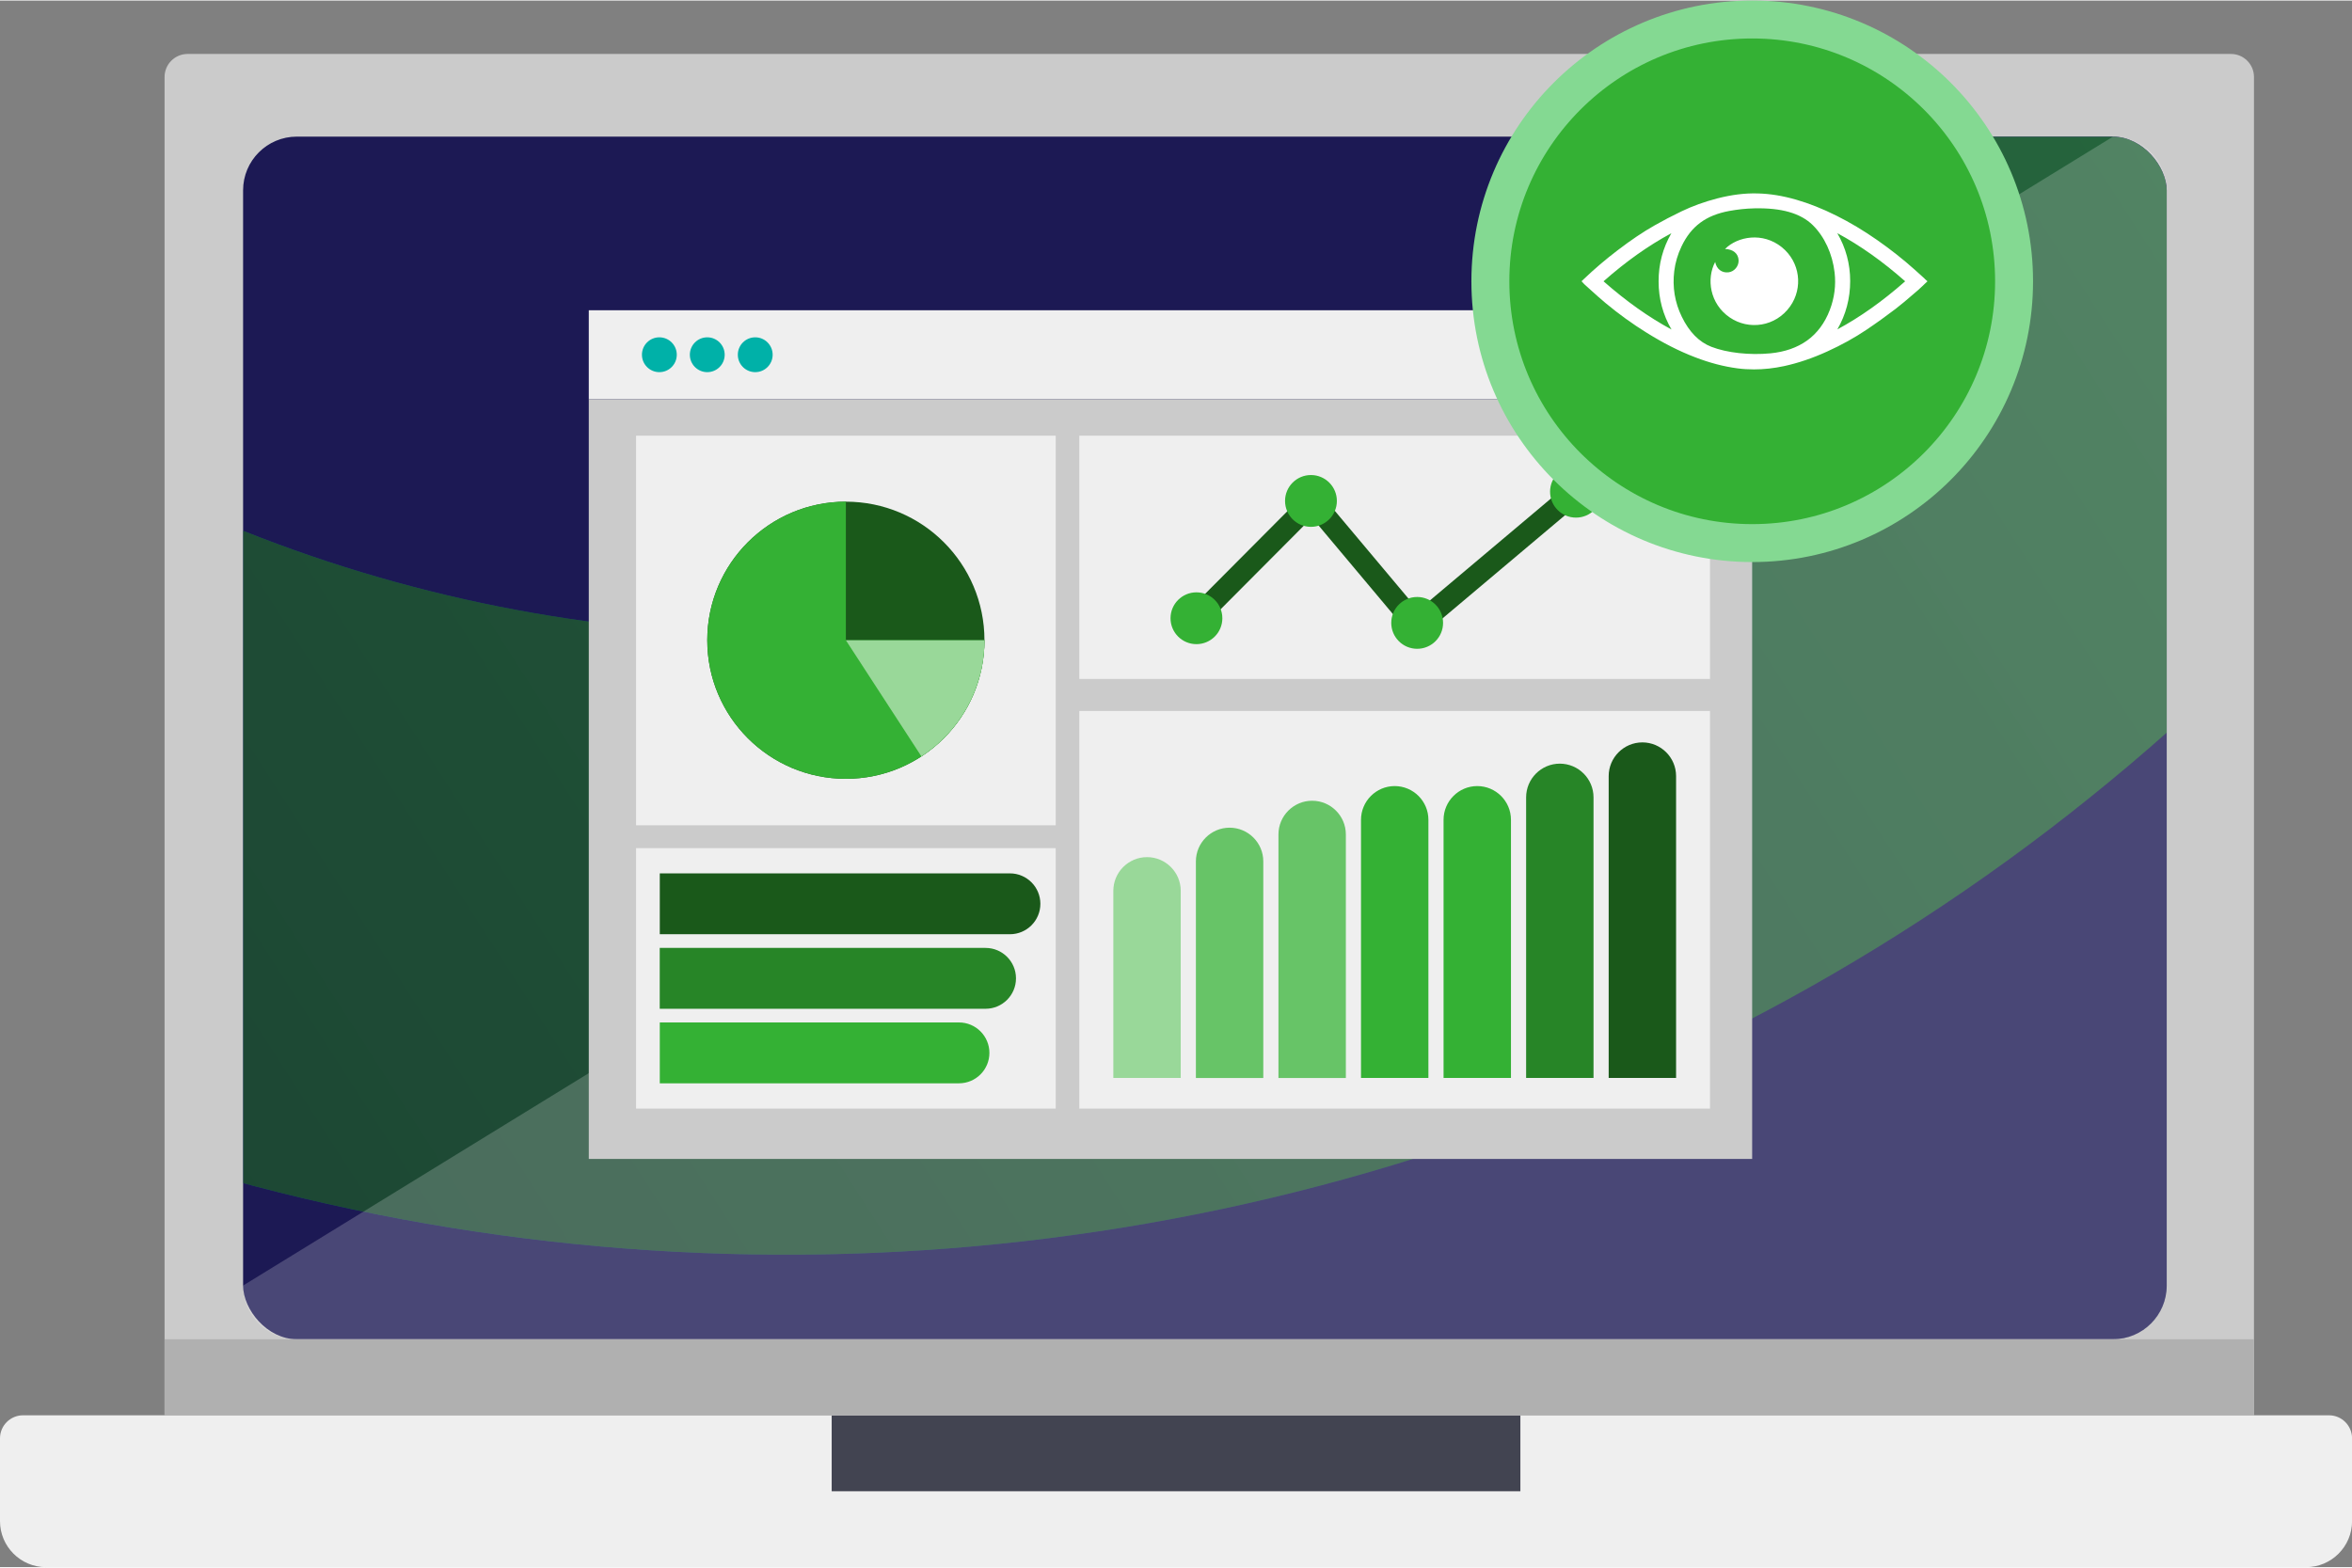 <?xml version="1.0" encoding="UTF-8"?>
<svg xmlns="http://www.w3.org/2000/svg" xmlns:xlink="http://www.w3.org/1999/xlink" viewBox="0 0 384.89 256.41" width="384" height="256">
  <rect x="0" y="0" width="384.89" height="256.41" fill="#808080" stroke="none"/>
  <defs>
    <style>
      .cls-1 {
        stroke: #84d992;
        stroke-miterlimit: 10;
        stroke-width: 6.21px;
      }

      .cls-1, .cls-2 {
        fill: none;
      }

      .cls-3, .cls-4 {
        fill: url(#linear-gradient);
      }

      .cls-2, .cls-5, .cls-4, .cls-6, .cls-7, .cls-8, .cls-9, .cls-10, .cls-11, .cls-12, .cls-13, .cls-14, .cls-15, .cls-16, .cls-17, .cls-18 {
        stroke-width: 0px;
      }

      .cls-5 {
        mix-blend-mode: overlay;
        opacity: .2;
      }

      .cls-5, .cls-15 {
        fill: #fff;
      }

      .cls-19 {
        clip-path: url(#clippath-3);
      }

      .cls-20 {
        clip-path: url(#clippath-2);
      }

      .cls-21 {
        opacity: .6;
      }

      .cls-6 {
        fill: url(#linear-gradient-2);
      }

      .cls-22 {
        isolation: isolate;
      }

      .cls-7 {
        fill: #278527;
      }

      .cls-8 {
        fill: #99d899;
      }

      .cls-9 {
        fill: #1a591a;
      }

      .cls-10 {
        fill: #34b134;
      }

      .cls-11 {
        fill: #1c1954;
      }

      .cls-12 {
        fill: #424451;
      }

      .cls-13 {
        fill: #cbcbcb;
      }

      .cls-14 {
        fill: #b0b0b0;
      }

      .cls-16 {
        fill: #efefef;
      }

      .cls-17 {
        fill: #00b1a8;
      }

      .cls-18 {
        fill: #67c467;
      }
    </style>
    <clipPath id="clippath-2">
      <rect class="cls-2" x="39.78" y="22.27" width="314.79" height="196.84" rx="8.79" ry="8.79"></rect>
    </clipPath>
    <linearGradient id="linear-gradient" x1="-170.78" y1="-117.65" x2="469.25" y2="-117.65" gradientUnits="userSpaceOnUse">
      <stop offset="0" stop-color="#02b1a7"></stop>
      <stop offset=".34" stop-color="#09707c"></stop>
      <stop offset=".64" stop-color="#0f3c5a"></stop>
      <stop offset=".87" stop-color="#131d45"></stop>
      <stop offset="1" stop-color="#15113e"></stop>
    </linearGradient>
    <clipPath id="clippath-3">
      <path class="cls-4" d="m-107.7,110.03l-47.55-45.83c-20.18-19.45-20.78-51.57-1.32-71.75,19.45-20.18,51.58-20.77,71.75-1.32l47.55,45.83c94.96,91.53,246.68,88.74,338.2-6.21,91.53-94.96,88.74-246.68-6.22-338.21l-47.55-45.83c-20.18-19.45-20.77-51.58-1.32-71.76,19.45-20.18,51.58-20.77,71.76-1.32l47.55,45.83c135.25,130.37,139.23,346.47,8.86,481.72C243.65,236.43,27.56,240.4-107.7,110.03Z"></path>
    </clipPath>
    <linearGradient id="linear-gradient-2" x1="-4964.91" y1="7556.14" x2="-4812.48" y2="6909.12" gradientTransform="translate(5096.44 -7392.51)" gradientUnits="userSpaceOnUse">
      <stop offset="0" stop-color="#34b134"></stop>
      <stop offset=".43" stop-color="#268426"></stop>
      <stop offset=".8" stop-color="#1d651d"></stop>
      <stop offset="1" stop-color="#1a591a"></stop>
    </linearGradient>
  </defs>
  <g class="cls-22">
    <g id="Layer_2" data-name="Layer 2">
      <g id="Layer_1-2" data-name="Layer 1">
        <g>
          <path class="cls-16" d="m3.77,231.56h377.36c2.08,0,3.77,1.69,3.77,3.77v13.55c0,4.16-3.38,7.54-7.54,7.54H7.54c-4.16,0-7.54-3.38-7.54-7.54v-13.55c0-2.08,1.69-3.77,3.77-3.77Z"></path>
          <rect class="cls-12" x="136.1" y="231.56" width="112.7" height="12.43"></rect>
          <path class="cls-13" d="m30.7,8.74h334.38c2.08,0,3.77,1.69,3.77,3.77v219.05H26.93V12.51c0-2.08,1.69-3.77,3.77-3.77Z"></path>
          <rect class="cls-11" x="39.78" y="22.27" width="314.79" height="196.84" rx="8.79" ry="8.79"></rect>
          <rect class="cls-14" x="26.93" y="219.11" width="341.92" height="12.45"></rect>
          <g class="cls-20">
            <g class="cls-21">
              <path class="cls-3" d="m-107.7,110.03l-47.55-45.83c-20.18-19.45-20.78-51.57-1.32-71.75,19.45-20.18,51.58-20.77,71.75-1.32l47.55,45.83c94.96,91.53,246.68,88.74,338.2-6.21,91.53-94.96,88.74-246.68-6.22-338.21l-47.55-45.83c-20.18-19.45-20.77-51.58-1.32-71.76,19.45-20.18,51.58-20.77,71.76-1.32l47.55,45.83c135.25,130.37,139.23,346.47,8.86,481.72C243.65,236.43,27.56,240.4-107.7,110.03Z"></path>
              <g class="cls-19">
                <rect class="cls-6" x="-208.02" y="-431.08" width="792.83" height="706.68" transform="translate(377.99 -2.97) rotate(-136.05)"></rect>
              </g>
            </g>
          </g>
          <path class="cls-5" d="m345.78,22.27c4.85,0,8.79,3.93,8.79,8.79v179.27c0,4.85-3.93,8.79-8.79,8.79H48.56c-4.85,0-8.79-3.93-8.79-8.79"></path>
          <rect class="cls-16" x="96.35" y="50.69" width="190.38" height="14.55"></rect>
          <rect class="cls-13" x="96.35" y="65.24" width="190.38" height="124.36"></rect>
          <rect class="cls-16" x="104.09" y="138.73" width="68.67" height="42.63"></rect>
          <rect class="cls-16" x="104.09" y="71.22" width="68.67" height="63.77"></rect>
          <circle class="cls-9" cx="138.42" cy="104.7" r="22.68"></circle>
          <path class="cls-10" d="m138.42,82.02c-12.53,0-22.68,10.15-22.68,22.68s10.15,22.68,22.68,22.68,22.68-10.15,22.68-22.68h-22.68v-22.68Z"></path>
          <path class="cls-8" d="m138.42,104.7l12.36,19.01c6.21-4.05,10.32-11.05,10.32-19.01h-22.68Z"></path>
          <rect class="cls-16" x="176.62" y="71.22" width="103.21" height="39.81"></rect>
          <rect class="cls-16" x="176.62" y="116.28" width="103.21" height="65.08"></rect>
          <g>
            <polygon class="cls-9" points="231.65 104.84 214.69 84.62 197.06 102.33 194.52 99.81 214.91 79.32 232.09 99.79 256.75 79.02 259.05 81.76 231.65 104.84"></polygon>
            <circle class="cls-10" cx="214.53" cy="81.9" r="4.24"></circle>
            <circle class="cls-10" cx="231.91" cy="101.86" r="4.24"></circle>
            <circle class="cls-10" cx="195.79" cy="101.1" r="4.24"></circle>
            <circle class="cls-10" cx="257.9" cy="80.39" r="4.24"></circle>
          </g>
          <path class="cls-8" d="m187.7,140.2h0c3.04,0,5.52,2.47,5.52,5.52v30.62h-11.03v-30.62c0-3.04,2.47-5.52,5.52-5.52Z"></path>
          <path class="cls-18" d="m201.21,135.38h0c3.04,0,5.52,2.47,5.52,5.52v35.45h-11.03v-35.45c0-3.04,2.47-5.52,5.52-5.52Z"></path>
          <path class="cls-18" d="m214.72,130.97h0c3.04,0,5.52,2.47,5.52,5.52v39.86h-11.03v-39.86c0-3.04,2.47-5.52,5.52-5.52Z"></path>
          <path class="cls-10" d="m129.96,145.27h9.96v48.96c0,2.75-2.23,4.98-4.98,4.98h0c-2.75,0-4.98-2.23-4.98-4.98v-48.96h0Z" transform="translate(-37.3 307.18) rotate(-90)"></path>
          <path class="cls-7" d="m132.14,130.89h9.96v53.32c0,2.75-2.23,4.98-4.98,4.98h0c-2.75,0-4.98-2.23-4.98-4.98v-53.32h0Z" transform="translate(-22.93 297.16) rotate(-90)"></path>
          <path class="cls-9" d="m134.13,116.71h9.96v57.3c0,2.75-2.23,4.98-4.98,4.98h0c-2.75,0-4.98-2.23-4.98-4.98v-57.3h0Z" transform="translate(-8.74 286.95) rotate(-90)"></path>
          <path class="cls-10" d="m228.23,128.57h0c3.04,0,5.52,2.47,5.52,5.52v42.25h-11.03v-42.25c0-3.04,2.47-5.52,5.52-5.52Z"></path>
          <path class="cls-10" d="m241.74,128.57h0c3.04,0,5.52,2.47,5.52,5.52v42.25h-11.03v-42.25c0-3.04,2.47-5.52,5.52-5.52Z"></path>
          <path class="cls-7" d="m255.25,124.9h0c3.04,0,5.52,2.47,5.52,5.52v45.92h-11.03v-45.92c0-3.04,2.47-5.52,5.52-5.52Z"></path>
          <path class="cls-9" d="m268.76,121.42h0c3.04,0,5.52,2.47,5.52,5.52v49.4h-11.03v-49.4c0-3.04,2.47-5.52,5.52-5.52Z"></path>
          <circle class="cls-17" cx="107.9" cy="57.97" r="2.85"></circle>
          <circle class="cls-17" cx="115.74" cy="57.97" r="2.85"></circle>
          <circle class="cls-17" cx="123.59" cy="57.97" r="2.85"></circle>
          <g>
            <circle class="cls-10" cx="286.74" cy="45.95" r="42.85"></circle>
            <circle class="cls-1" cx="286.74" cy="45.95" r="42.85"></circle>
            <g>
              <path class="cls-15" d="m314.96,45.52c-.18-.16-.36-.32-.53-.48-.38-.35-.74-.67-1.11-1-1.91-1.71-3.98-3.34-6.13-4.84-2.27-1.58-4.46-2.89-6.69-4-2.28-1.14-4.43-1.99-6.57-2.61-2.19-.63-4.25-.97-6.3-1.02-2.09-.06-4.24.21-6.59.81-2.09.54-4.06,1.25-5.87,2.12-1.58.76-3.01,1.51-4.37,2.28-1.92,1.09-3.86,2.39-6.11,4.11-1.98,1.51-3.77,3.04-5.47,4.66l-.41.39.38.41s.02.02.03.03c.02.03.06.06.1.1.35.31.7.63,1.04.94.77.7,1.58,1.42,2.39,2.1,2.13,1.77,4.37,3.39,6.67,4.82,2.74,1.71,5.35,3.04,7.99,4.05,2.39.92,4.66,1.51,6.92,1.81.89.12,1.79.17,2.7.17,1.61,0,3.26-.18,4.93-.54,2.3-.5,4.61-1.28,7.05-2.39,2.37-1.08,4.47-2.24,6.43-3.56,1.65-1.11,3.26-2.27,4.78-3.43.95-.73,1.86-1.51,2.75-2.28.3-.26.6-.52.9-.77.27-.23.52-.47.76-.7.11-.11.23-.22.34-.33l.45-.42-.46-.41Zm-14.29,8.3c1.4-2.42,2.1-5.07,2.1-7.91,0-2.83-.72-5.45-2.11-7.84,3.76,2.03,7.42,4.62,11.11,7.88-3.73,3.28-7.38,5.87-11.1,7.87Zm-38.26-7.87c3.7-3.27,7.36-5.86,11.1-7.87-1.4,2.42-2.1,5.07-2.09,7.9,0,2.83.71,5.46,2.11,7.86-3.73-2.01-7.39-4.61-11.11-7.88Zm33.3,9.7c-1.62,1.16-3.63,1.86-5.98,2.09-3.42.33-7.13-.08-9.68-1.07-1.99-.77-3.62-2.42-4.83-4.91-1.15-2.35-1.56-4.87-1.24-7.48.17-1.38.57-2.75,1.2-4.06,1.57-3.28,3.97-5.07,7.79-5.78,1.36-.25,2.75-.4,4.12-.43,4.43-.1,7.56.79,9.55,2.74,1.92,1.88,3.23,4.71,3.58,7.76.24,2.08-.02,4.15-.79,6.15-.81,2.12-2.07,3.81-3.73,5Z"></path>
              <path class="cls-15" d="m280.68,42.79c.22,1.16,1.09,1.82,2.18,1.69.95-.11,1.7-1.01,1.65-1.98-.05-1.1-.9-1.8-2.22-1.84,2.08-2.08,6.18-2.79,9.28-.3,3.02,2.43,3.52,6.67,1.37,9.7-2.37,3.34-6.77,3.94-9.89,1.8-3.27-2.24-3.83-6.33-2.37-9.08Z"></path>
            </g>
          </g>
        </g>
      </g>
    </g>
  </g>
</svg>
